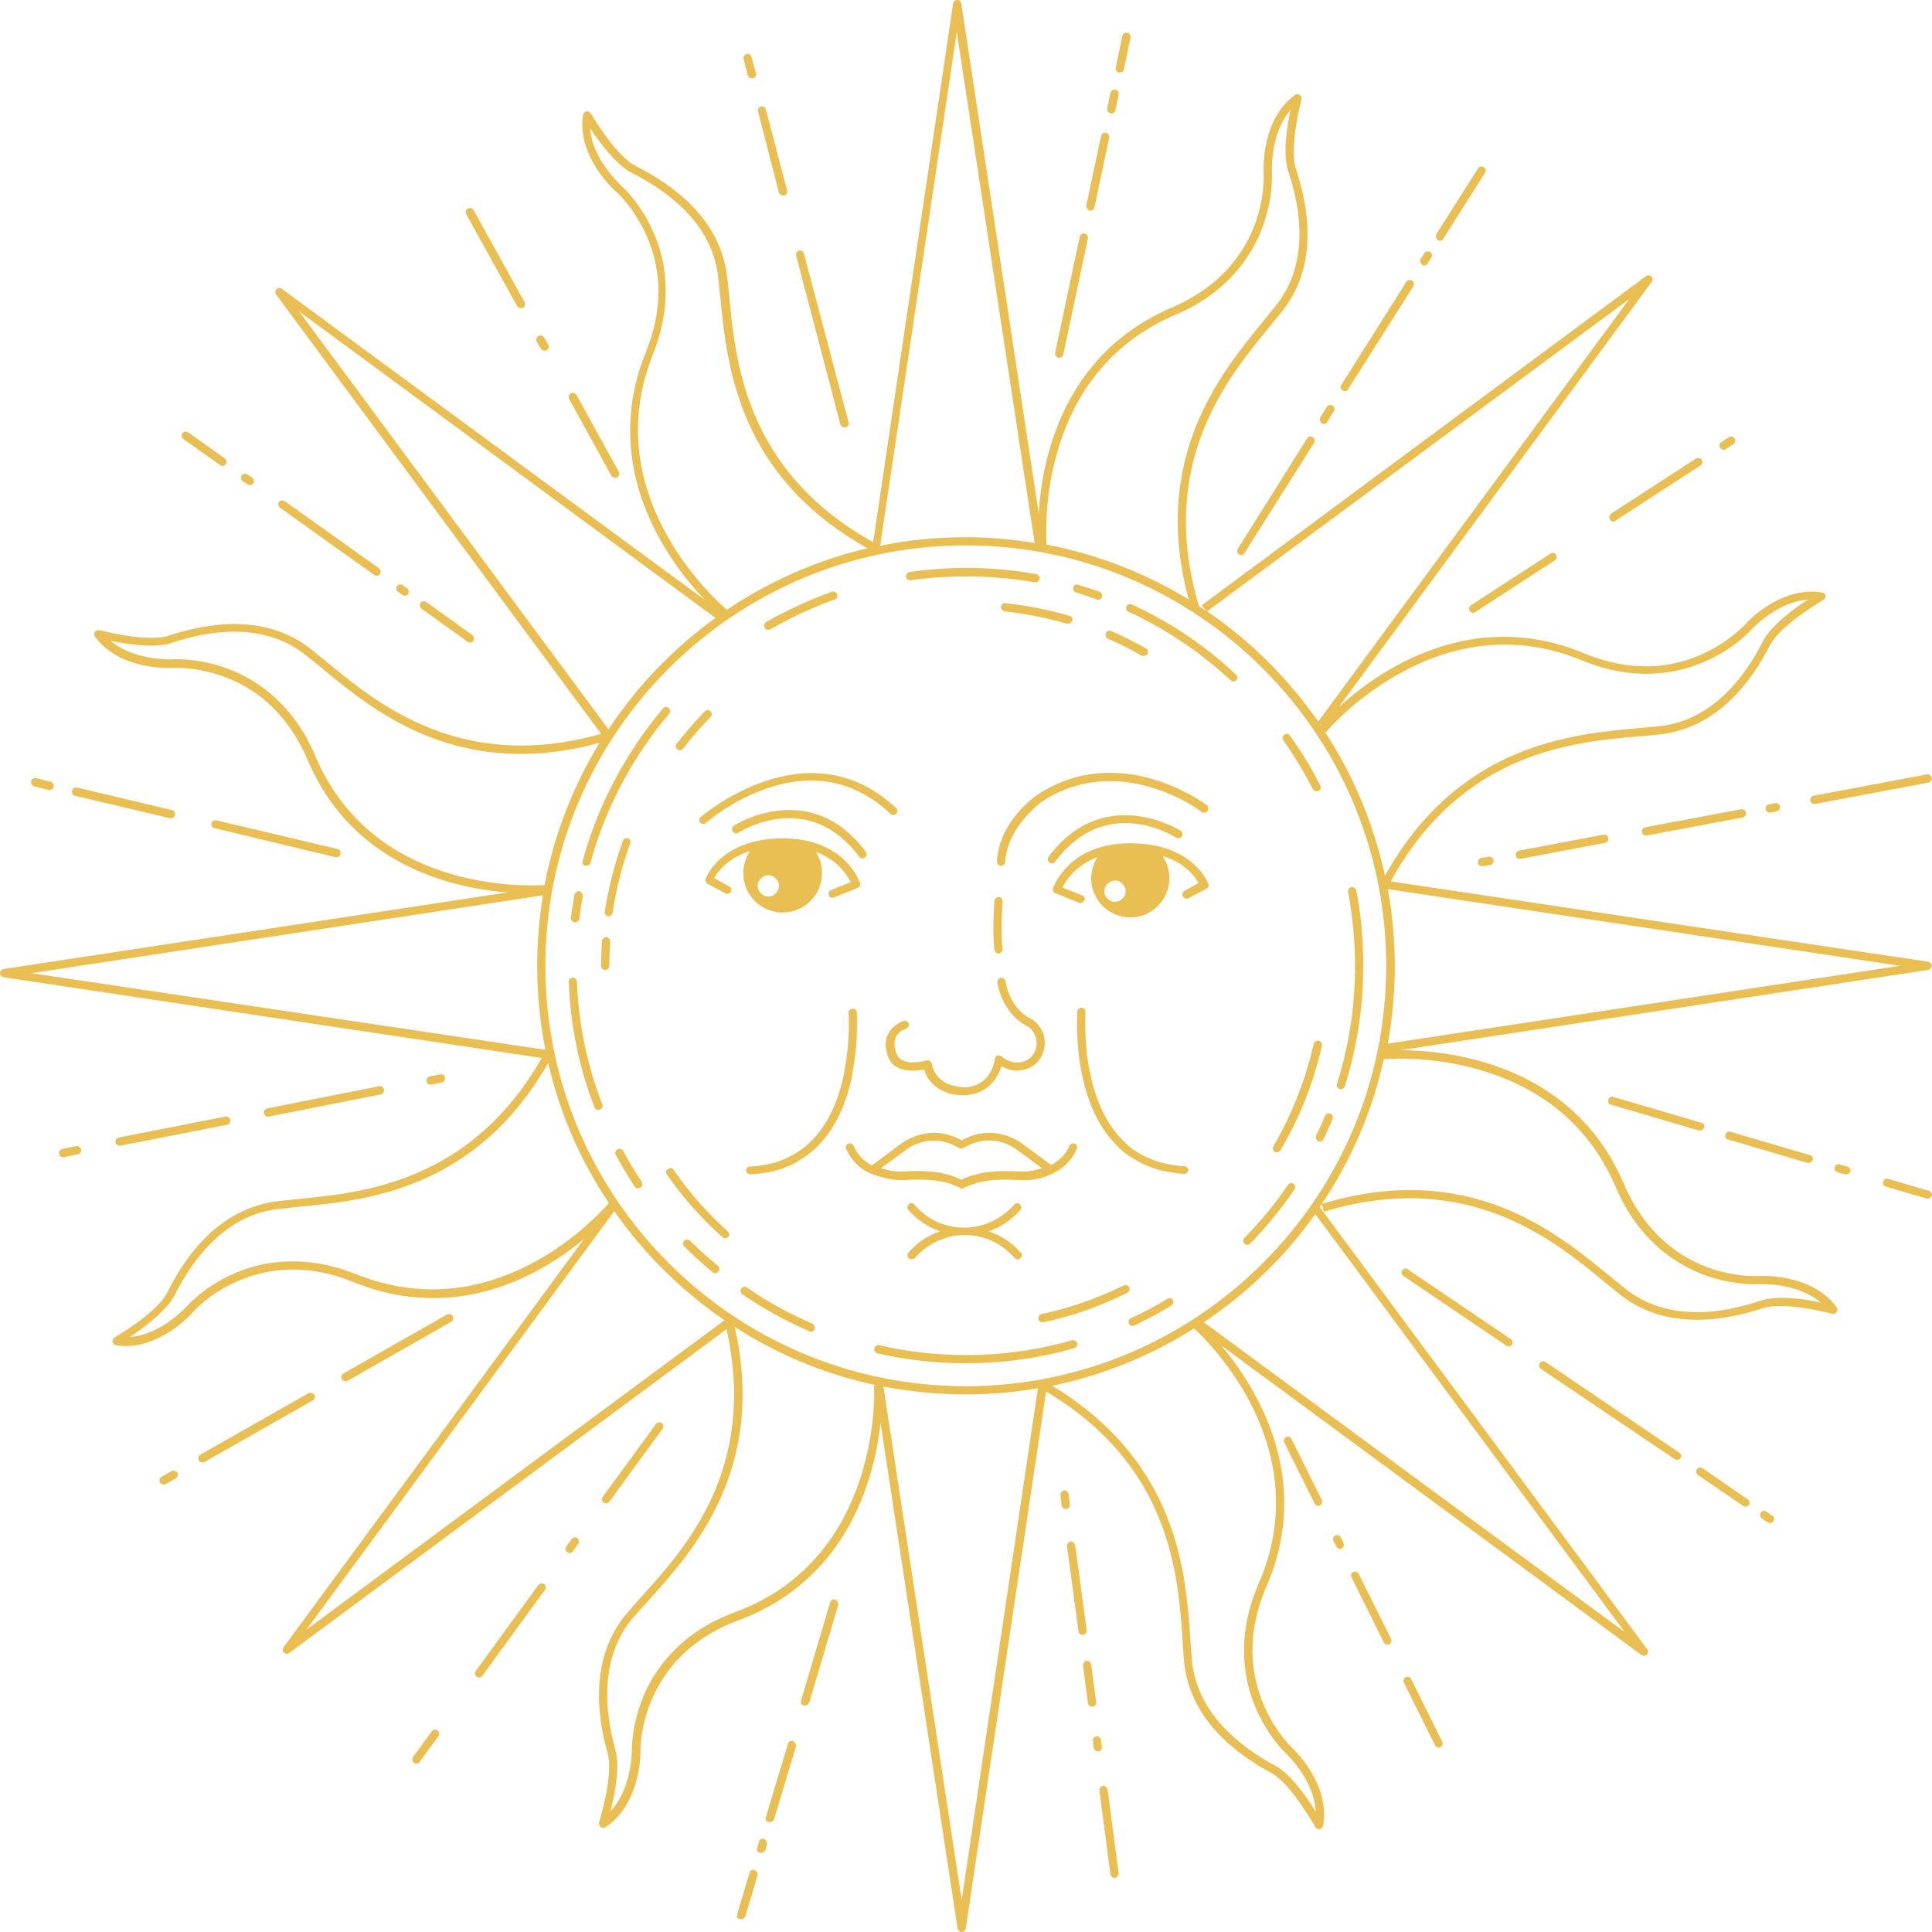 <?xml version="1.0" encoding="UTF-8" standalone="no"?><svg xmlns="http://www.w3.org/2000/svg" xmlns:xlink="http://www.w3.org/1999/xlink" fill="#000000" height="471.5" preserveAspectRatio="xMidYMid meet" version="1" viewBox="0.0 0.0 471.5 471.5" width="471.5" zoomAndPan="magnify"><g id="change1_1"><path d="M326.3,264.5c2.9-9.3,4.4-18.9,4.4-28.8c0-6.1-0.6-12.1-1.7-18c-0.1-0.5,0.3-1.1,0.8-1.2 c0.5-0.1,1.1,0.3,1.2,0.8c1.2,6,1.7,12.2,1.7,18.4c0,10-1.5,19.9-4.5,29.4c-0.1,0.4-0.5,0.7-1,0.7c-0.1,0-0.2,0-0.3,0 C326.4,265.6,326.1,265,326.3,264.5z M320.4,192.6c0.2,0.3,0.5,0.5,0.9,0.5c0.2,0,0.3,0,0.5-0.1c0.5-0.3,0.7-0.9,0.4-1.3 c-2.1-4.2-4.6-8.3-7.4-12.2c-0.3-0.4-0.9-0.6-1.4-0.2c-0.4,0.3-0.6,0.9-0.2,1.4C315.9,184.5,318.3,188.5,320.4,192.6z M276.2,147.5 c-0.5-0.2-1.1,0-1.3,0.5c-0.2,0.5,0,1.1,0.5,1.3c9.1,4.2,17.5,9.8,24.9,16.7c0.2,0.2,0.4,0.3,0.7,0.3c0.3,0,0.5-0.1,0.7-0.3 c0.4-0.4,0.4-1-0.1-1.4C294.1,157.5,285.5,151.8,276.2,147.5z M262.6,144.6c1.7,0.5,3.4,1.1,5.1,1.7c0.1,0,0.2,0.1,0.3,0.1 c0.4,0,0.8-0.3,0.9-0.7c0.2-0.5-0.1-1.1-0.6-1.3c-1.7-0.6-3.5-1.2-5.2-1.7c-0.5-0.2-1.1,0.1-1.2,0.7 C261.8,143.9,262.1,144.4,262.6,144.6z M222.3,141.6c10-1.4,20.3-1.2,30.2,0.5c0.1,0,0.1,0,0.2,0c0.5,0,0.9-0.3,1-0.8 c0.1-0.5-0.3-1.1-0.8-1.2c-10.1-1.8-20.7-2-30.9-0.5c-0.5,0.1-0.9,0.6-0.9,1.1C221.2,141.3,221.7,141.7,222.3,141.6z M187.5,153.7 c0.2,0,0.3,0,0.5-0.1c5-2.9,10.2-5.3,15.7-7.3c0.5-0.2,0.8-0.8,0.6-1.3c-0.2-0.5-0.8-0.8-1.3-0.6c-5.5,2-10.9,4.5-16,7.4 c-0.5,0.3-0.6,0.9-0.4,1.4C186.8,153.5,187.2,153.7,187.5,153.7z M142.8,211.3c0.1,0,0.2,0,0.3,0c0.4,0,0.8-0.3,1-0.7 c3.6-13.3,10.3-25.9,19.2-36.4c0.4-0.4,0.3-1.1-0.1-1.4c-0.4-0.4-1.1-0.3-1.4,0.1c-9.1,10.8-15.9,23.6-19.6,37.2 C142,210.6,142.3,211.2,142.8,211.3z M140.3,225.1c0,0,0.1,0,0.1,0c0.5,0,0.9-0.4,1-0.9c0.2-1.8,0.5-3.7,0.8-5.5 c0.1-0.5-0.3-1.1-0.8-1.2c-0.5-0.1-1.1,0.3-1.2,0.8c-0.3,1.9-0.6,3.8-0.9,5.7C139.3,224.5,139.7,225,140.3,225.1z M140.8,239.6 c0-0.6-0.5-1-1-1c-0.6,0-1,0.5-1,1c0.4,10.6,2.5,20.9,6.3,30.7c0.2,0.4,0.5,0.6,0.9,0.6c0.1,0,0.2,0,0.4-0.1 c0.5-0.2,0.8-0.8,0.6-1.3C143.3,260.1,141.2,249.9,140.8,239.6z M152.1,280.9c-0.3-0.5-0.9-0.7-1.4-0.4c-0.5,0.3-0.7,0.9-0.4,1.4 c1.4,2.6,3,5.2,4.6,7.7c0.2,0.3,0.5,0.4,0.8,0.4c0.2,0,0.4-0.1,0.6-0.2c0.5-0.3,0.6-0.9,0.3-1.4C155,286,153.5,283.5,152.1,280.9z M168.4,302.8c-0.4-0.4-1-0.4-1.4,0s-0.4,1,0,1.4c2.2,2.2,4.5,4.3,6.9,6.3c0.2,0.2,0.4,0.2,0.6,0.2c0.3,0,0.6-0.1,0.8-0.4 c0.4-0.4,0.3-1.1-0.1-1.4C172.8,307,170.6,304.9,168.4,302.8z M198.2,323c-5.6-2.4-10.9-5.3-15.9-8.8c-0.5-0.3-1.1-0.2-1.4,0.3 c-0.3,0.5-0.2,1.1,0.3,1.4c5.1,3.5,10.6,6.5,16.3,9c0.1,0.1,0.3,0.1,0.4,0.1c0.4,0,0.8-0.2,0.9-0.6 C198.9,323.8,198.7,323.2,198.2,323z M261.6,327.1c-8.4,2.4-17.1,3.6-25.9,3.6c-7.1,0-14.2-0.8-21.1-2.4c-0.5-0.1-1.1,0.2-1.2,0.8 c-0.1,0.5,0.2,1.1,0.8,1.2c7,1.6,14.3,2.4,21.5,2.4c9,0,17.9-1.2,26.5-3.7c0.5-0.2,0.8-0.7,0.7-1.2 C262.7,327.3,262.1,327,261.6,327.1z M285,316.9c-2.9,1.8-5.9,3.4-9,4.8c-0.5,0.2-0.7,0.8-0.5,1.3c0.2,0.4,0.5,0.6,0.9,0.6 c0.1,0,0.3,0,0.4-0.1c3.1-1.5,6.2-3.1,9.1-4.9c0.5-0.3,0.6-0.9,0.3-1.4C286.1,316.8,285.5,316.7,285,316.9z M315.7,288.9 c-0.5-0.3-1.1-0.2-1.4,0.3c-3.1,4.6-6.7,8.9-10.6,12.9c-0.4,0.4-0.4,1,0,1.4c0.2,0.2,0.4,0.3,0.7,0.3c0.3,0,0.5-0.1,0.7-0.3 c4-4.1,7.6-8.5,10.8-13.2C316.2,289.8,316.1,289.2,315.7,288.9z M321.7,278.5c0.1,0.1,0.3,0.1,0.4,0.1c0.4,0,0.7-0.2,0.9-0.6 c0.8-1.6,1.5-3.2,2.2-4.9c0.2-0.5,0-1.1-0.5-1.3c-0.5-0.2-1.1,0-1.3,0.5c-0.7,1.6-1.4,3.2-2.2,4.8 C321,277.6,321.2,278.2,321.7,278.5z M270.4,155.9c2.8,1.2,5.6,2.6,8.2,4.1c0.2,0.1,0.3,0.1,0.5,0.1c0.3,0,0.7-0.2,0.9-0.5 c0.3-0.5,0.1-1.1-0.4-1.4c-2.7-1.5-5.6-3-8.4-4.2c-0.5-0.2-1.1,0-1.3,0.5C269.7,155.1,269.9,155.7,270.4,155.9z M244.3,148.1 c-0.1,0.5,0.3,1,0.9,1.1c5.2,0.6,10.3,1.6,15.2,3c0.1,0,0.2,0,0.3,0c0.4,0,0.8-0.3,1-0.7c0.2-0.5-0.1-1.1-0.7-1.2 c-5.1-1.5-10.3-2.5-15.6-3.1C244.8,147.1,244.3,147.5,244.3,148.1z M165.9,183.1c0.3,0,0.6-0.1,0.8-0.4c2.1-2.7,4.3-5.3,6.7-7.7 c0.4-0.4,0.4-1,0-1.4c-0.4-0.4-1-0.4-1.4,0c-2.4,2.5-4.7,5.2-6.9,7.9c-0.3,0.4-0.3,1.1,0.2,1.4C165.5,183,165.7,183.1,165.9,183.1z M153.3,204.6c-0.5-0.2-1.1,0.1-1.3,0.6c-2,5.6-3.5,11.4-4.4,17.3c-0.1,0.5,0.3,1.1,0.8,1.1c0,0,0.1,0,0.1,0c0.5,0,0.9-0.4,1-0.9 c0.9-5.8,2.3-11.4,4.3-16.9C154.1,205.4,153.8,204.8,153.3,204.6z M148,228.7c-0.5,0-1,0.4-1.1,0.9c-0.1,2-0.2,4-0.2,6.1 c0,0.6,0.4,1,1,1s1-0.4,1-1c0-2,0.1-4,0.2-5.9C148.9,229.2,148.5,228.7,148,228.7z M164.4,285.5c-0.3-0.5-0.9-0.6-1.4-0.2 c-0.5,0.3-0.6,0.9-0.2,1.4c3.9,5.6,8.4,10.7,13.5,15.2c0.2,0.2,0.4,0.3,0.7,0.3c0.3,0,0.5-0.1,0.7-0.3c0.4-0.4,0.3-1-0.1-1.4 C172.6,296,168.2,291,164.4,285.5z M275.6,314.2c-0.2-0.5-0.8-0.7-1.3-0.5c-6.4,3.1-13.1,5.5-20.1,7c-0.5,0.1-0.9,0.6-0.8,1.2 c0.1,0.5,0.5,0.8,1,0.8c0.1,0,0.1,0,0.2,0c7.1-1.5,14-3.9,20.5-7.2C275.6,315.3,275.8,314.7,275.6,314.2z M311.1,281.1 c0.2,0.1,0.3,0.1,0.5,0.1c0.3,0,0.7-0.2,0.9-0.5c4.7-7.9,8.1-16.5,10.1-25.5c0.1-0.5-0.2-1.1-0.8-1.2s-1.1,0.2-1.2,0.8 c-2,8.8-5.3,17.1-9.8,24.9C310.5,280.2,310.6,280.8,311.1,281.1z M448.2,319c0.3,0.3,0.3,0.8,0,1.2c-0.2,0.4-0.7,0.5-1.1,0.4 c-0.1,0-11.6-3.1-17-1.3c-4.6,1.5-10.2,2.8-15.9,2.8c-6.3,0-12.8-1.5-18.5-5.9c-1.3-1-2.7-2.2-4.2-3.4 c-12.5-10.3-33.5-27.6-68.4-17.1l-0.5-1.8c-0.2,0.2-0.3,0.5-0.5,0.7L402,402.5c0.3,0.4,0.3,1-0.1,1.3c-0.2,0.2-0.5,0.3-0.7,0.3 c-0.2,0-0.4-0.1-0.6-0.2l-102.5-75.5c8.6,10.3,22.4,32.4,11,58.7c-4.3,10-4.6,19.6-0.8,28.7c2.8,6.8,7,10.7,7,10.7 c0.4,0.4,9.4,8.8,7.6,19.1c-0.1,0.4-0.4,0.7-0.8,0.8c-0.1,0-0.1,0-0.2,0c-0.4,0-0.7-0.2-0.9-0.5c-0.1-0.1-5.8-10.5-10.7-13.2 c-9-4.8-20-13.4-21.3-27.1c-0.2-1.6-0.3-3.5-0.4-5.4c-1.1-16-2.9-42.5-33.3-60.6l-19.6,131c-0.1,0.5-0.5,0.9-1,0.9c0,0,0,0,0,0 c-0.5,0-0.9-0.4-1-0.8l-18.8-123.4c-1.5,13.5-8,38.2-34.6,48.1c-10.2,3.8-17.3,10.3-21.2,19.3c-2.9,6.7-2.8,12.4-2.8,12.5 c0,0.5,0.2,12.9-8.5,18.7c-0.2,0.1-0.4,0.2-0.6,0.2c-0.2,0-0.4-0.1-0.6-0.2c-0.3-0.3-0.5-0.7-0.4-1.1c0-0.1,3.6-11.5,2.1-16.9 c-2.8-9.8-4.2-23.7,4.7-34.2c1.1-1.3,2.3-2.6,3.6-4.1c10.7-11.8,28.3-31.3,20.7-65.2l-106.7,79c-0.2,0.1-0.4,0.2-0.6,0.2 c-0.3,0-0.5-0.1-0.7-0.3c-0.4-0.3-0.4-0.9-0.1-1.3l73.3-99.6c-7.8,6.5-20.7,14.4-36.8,14.4c-6,0-12.5-1.1-19.4-3.9 c-10.1-4.1-19.8-4.1-28.8,0c-6.7,3-10.4,7.3-10.4,7.3c-0.3,0.4-7.3,8.3-16.5,8.3c-0.8,0-1.5-0.1-2.3-0.2c-0.4-0.1-0.8-0.4-0.8-0.8 c-0.1-0.4,0.1-0.8,0.5-1.1c0.1-0.1,10.4-6,12.9-11.1c8.2-16.5,18.9-21.1,26.5-22.1c1.6-0.2,3.5-0.4,5.4-0.6 c15.8-1.5,42.1-4.1,59.4-34.4L0.9,238.5c-0.5-0.1-0.9-0.5-0.9-1c0-0.5,0.4-0.9,0.8-1l123-18.7c-13.7-1.1-37.9-6.8-48.7-32.3 c-4.3-10-11.1-16.9-20.3-20.3c-6.9-2.6-12.5-2.2-12.5-2.2c-0.5,0-12.9,0.8-19.1-7.6c-0.3-0.3-0.3-0.8,0-1.2c0.2-0.4,0.7-0.5,1.1-0.4 c0.1,0,11.6,3.1,17,1.3c9.7-3.2,23.4-5.3,34.3,3.1c1.3,1,2.7,2.2,4.2,3.4c12.4,10.2,32.9,27.1,66.9,17.5L67.4,71.9 c-0.3-0.4-0.3-1,0.1-1.3c0.3-0.4,0.9-0.4,1.3-0.1L172,146.4c-8.5-8.9-25.9-31.8-14.4-60.4c4.1-10.1,4.1-19.7,0.1-28.7 c-3-6.7-7.3-10.5-7.3-10.5c-0.4-0.3-9.7-8.6-8.1-18.8c0.1-0.4,0.4-0.8,0.8-0.8c0.4-0.1,0.8,0.1,1.1,0.5c0.1,0.1,6,10.4,11.1,12.9 c9.1,4.6,20.3,12.8,22.1,26.5c0.2,1.6,0.4,3.5,0.6,5.4c1.5,16,4.1,42.6,35.1,59.8L232.6,0.9c0.1-0.5,0.5-0.9,1-0.9c0,0,0,0,0,0 c0.5,0,0.9,0.4,1,0.8l18.9,124.5c0.8-13.4,6-38.9,32.4-50.2c10-4.3,16.8-11.1,20.3-20.2c2.6-6.9,2.2-12.6,2.2-12.6 c0-0.5-0.8-12.9,7.6-19.1c0.3-0.3,0.8-0.3,1.2,0c0.4,0.2,0.5,0.7,0.4,1.1c0,0.1-3.1,11.6-1.3,17c3.2,9.7,5.3,23.4-3.1,34.3 c-1,1.3-2.2,2.7-3.4,4.2c-10.3,12.5-27.5,33.4-17.2,68.1c0.6,0.4,1.2,0.8,1.8,1.2l-1.1-1.4l108.4-80.3c0.4-0.3,1-0.3,1.3,0.1 c0.4,0.3,0.4,0.9,0.1,1.3l-76.4,103.8c9.4-8.6,32-24.7,59.8-13.2c10.1,4.2,19.8,4.3,28.8,0.3c6.7-3,10.5-7.2,10.5-7.2 c0.3-0.4,8.6-9.6,18.9-7.9c0.4,0.1,0.8,0.4,0.8,0.8s-0.1,0.8-0.5,1c-0.1,0.1-10.4,6-13,11c-4.6,9.1-13,20.2-26.7,21.8 c-1.6,0.2-3.5,0.4-5.4,0.5c-16.1,1.4-43.1,3.8-60.5,35.4l131.1,19.6c0.5,0.1,0.9,0.5,0.9,1s-0.4,0.9-0.8,1l-128.9,19.6 c11.1,0,41.9,2.8,54.6,32.6c4.3,10,11.1,16.8,20.2,20.3c6.9,2.6,12.6,2.2,12.6,2.2C429.6,311.4,442,310.6,448.2,319z M338.3,235.7 c0-56.6-46-102.6-102.6-102.6s-102.6,46-102.6,102.6c0,56.6,46,102.6,102.6,102.6S338.3,292.3,338.3,235.7z M322.3,177.1 c0,0,0.1-0.1,0.1-0.1l-0.3-0.3C322.2,176.8,322.2,177,322.3,177.1z M463.7,235.7l-125-18.7c1.1,6.1,1.7,12.3,1.7,18.7 c0,6.5-0.6,12.8-1.7,19L463.7,235.7z M338.3,214.9L338.3,214.9C338.3,214.9,338.3,214.9,338.3,214.9L338.3,214.9z M323.6,178.7 l-0.4-0.3c7,10.6,12,22.5,14.8,35.3c18-32.1,45.4-34.5,61.8-36c1.9-0.2,3.8-0.3,5.4-0.5c12.8-1.5,20.7-12.1,25.1-20.8 c2-3.8,7.5-7.9,11-10.1c-7.8,0.6-13.9,7.4-13.9,7.4c-0.2,0.2-4.1,4.6-11.2,7.7c-6.5,2.9-17.1,5.2-30.3-0.3 C350.6,146.6,323.8,178.4,323.6,178.7z M294.6,149.2c10.6,7.2,19.8,16.4,27.1,26.9L397.6,73L294.6,149.2z M255.4,132.9 c12.5,2.4,24.2,7,34.7,13.4c-9.3-34.4,7.8-55.2,18.1-67.8c1.2-1.5,2.4-2.9,3.4-4.2c7.9-10.2,5.9-23.3,2.8-32.5 c-1.4-4.1-0.3-10.9,0.5-14.9c-5,5.9-4.5,15-4.5,15.2c0,0.2,0.4,6.1-2.3,13.4c-2.5,6.7-8.3,15.9-21.4,21.4 C254.1,90.9,255.1,127.4,255.4,132.9z M214.8,133.2c6.7-1.4,13.7-2.1,20.9-2.1c5.7,0,11.3,0.5,16.8,1.4l-19-124.7L214.8,133.2z M177.4,148.8c10.3-6.9,21.9-12.1,34.3-15C180,116.1,177.4,89,175.8,72.6c-0.2-1.9-0.4-3.8-0.6-5.4c-1.6-12.8-12.3-20.6-21-25 c-3.8-1.9-7.9-7.5-10.2-10.9c0.6,7.8,7.5,13.8,7.5,13.9c0.2,0.2,4.6,4,7.8,11.1c3,6.5,5.3,17.1,0,30.3 C145.4,121.6,176.1,147.7,177.4,148.8z M73,76l75.5,102c7-10.6,15.9-19.8,26.1-27.2L73,76z M132.9,216c2.4-12.5,7-24.2,13.4-34.7 c-7,1.9-13.4,2.7-19.2,2.7c-23.3,0-38.5-12.6-48.5-20.9c-1.5-1.2-2.9-2.4-4.2-3.4c-10.2-7.9-23.3-5.9-32.5-2.8 c-4.1,1.4-10.9,0.3-14.9-0.5c5.9,5,15.1,4.5,15.2,4.5c0.2,0,6.1-0.4,13.4,2.3c6.7,2.5,15.9,8.3,21.4,21.4 C90.9,217.3,127.4,216.3,132.9,216z M7.7,237.5l125.4,18.7c-1.3-6.6-2-13.5-2-20.5c0-5.8,0.5-11.6,1.4-17.2L7.7,237.5z M148.6,293.6 c-6.9-10.3-12-21.8-14.8-34.2c-17.7,31-44.6,33.6-60.8,35.1c-1.9,0.2-3.8,0.4-5.4,0.6c-12.8,1.6-20.6,12.3-25,21 c-1.9,3.8-7.5,7.9-10.9,10.2c7.8-0.6,13.8-7.5,13.9-7.5c0.2-0.2,4-4.6,11.1-7.8c6.5-3,17.1-5.3,30.3,0 C119.7,324,144.2,298.6,148.6,293.6z M74.8,397.7l102-75.5c-10.5-7.2-19.6-16.2-26.9-26.6L74.8,397.7z M213.3,338.2l0.2,0l0-0.2 c-12.4-2.7-23.9-7.5-34.2-14.2c7.9,34.9-10.3,54.9-21.2,67c-1.3,1.4-2.5,2.8-3.6,4c-8.3,9.8-6.9,23-4.3,32.3 c1.2,4.1-0.2,10.9-1.2,14.9c5.3-5.7,5.2-14.8,5.2-14.9c0-0.2-0.1-6.1,2.9-13.3c2.8-6.6,9-15.5,22.4-20.4 C215.4,380.1,213.4,338.6,213.3,338.2z M253.3,338.8c-5.7,1-11.6,1.5-17.6,1.5c-6.9,0-13.6-0.7-20.1-1.9l19.1,125.3L253.3,338.8z M291.4,324.2c-10.4,6.6-22.1,11.4-34.6,14c30.7,18.6,32.6,45.6,33.7,61.8c0.1,1.9,0.3,3.8,0.4,5.4c1.3,12.8,11.8,20.9,20.3,25.5 c3.8,2,7.7,7.7,9.9,11.2c-0.4-7.8-7.1-14-7.2-14.1c-0.2-0.2-4.5-4.2-7.5-11.3c-2.8-6.6-4.9-17.2,0.8-30.3 C321.4,353.8,295.5,327.9,291.4,324.2z M321,296.3c-7.4,10.4-16.6,19.3-27.2,26.4l102.7,75.6L321,296.3z M444.4,317.9 c-5.9-5-15.1-4.5-15.2-4.5c-0.2,0-6.1,0.4-13.4-2.3c-6.7-2.5-15.9-8.3-21.5-21.4c-14.6-34.3-54.3-31.4-56.6-31.2 c-2.8,12.8-8,24.7-15.1,35.3c35.8-10.8,57.2,6.9,70.1,17.5c1.5,1.2,2.9,2.4,4.2,3.4c10.2,7.9,23.3,5.9,32.5,2.8 C433.6,316,440.4,317,444.4,317.9z M205.1,103.6c0.1,0.4,0.5,0.7,1,0.7c0.1,0,0.2,0,0.3,0c0.5-0.1,0.9-0.7,0.7-1.2l-10.9-41.2 c-0.1-0.5-0.7-0.9-1.2-0.7c-0.5,0.1-0.9,0.7-0.7,1.2L205.1,103.6z M190.1,47c0.1,0.4,0.5,0.7,1,0.7c0.1,0,0.2,0,0.3,0 c0.5-0.1,0.9-0.7,0.7-1.2l-5.2-19.8c-0.1-0.5-0.7-0.9-1.2-0.7c-0.5,0.1-0.9,0.7-0.7,1.2L190.1,47z M182.5,18.4 c0.1,0.4,0.5,0.7,1,0.7c0.1,0,0.2,0,0.3,0c0.5-0.1,0.9-0.7,0.7-1.2l-1.1-4c-0.1-0.5-0.7-0.9-1.2-0.7c-0.5,0.1-0.9,0.7-0.7,1.2 L182.5,18.4z M258.3,87.3c0.1,0,0.1,0,0.2,0c0.5,0,0.9-0.3,1-0.8l6-28.3c0.1-0.5-0.2-1.1-0.8-1.2c-0.5-0.1-1.1,0.2-1.2,0.8l-6,28.3 C257.4,86.6,257.7,87.1,258.3,87.3z M265.9,51.4c0.1,0,0.1,0,0.2,0c0.5,0,0.9-0.3,1-0.8l3.6-17c0.1-0.5-0.2-1.1-0.8-1.2 c-0.5-0.1-1.1,0.2-1.2,0.8l-3.6,17C265.1,50.7,265.4,51.2,265.9,51.4z M271,27.7c0.1,0,0.1,0,0.2,0c0.5,0,0.9-0.3,1-0.8l0.8-3.8 c0.1-0.5-0.2-1.1-0.8-1.2c-0.5-0.1-1.1,0.2-1.2,0.8l-0.8,3.8C270.1,27,270.5,27.5,271,27.7z M273.1,17.7c0.1,0,0.1,0,0.2,0 c0.5,0,0.9-0.3,1-0.8l1.6-7.7c0.1-0.5-0.2-1.1-0.8-1.2c-0.5-0.1-1.1,0.2-1.2,0.8l-1.6,7.7C272.2,17.1,272.6,17.6,273.1,17.7z M302.1,133.9c-0.3,0.5-0.2,1.1,0.3,1.4c0.2,0.1,0.4,0.2,0.5,0.2c0.3,0,0.7-0.2,0.8-0.5l17-26.9c0.3-0.5,0.2-1.1-0.3-1.4 c-0.5-0.3-1.1-0.2-1.4,0.3L302.1,133.9z M322.6,103.3c0.2,0.1,0.4,0.2,0.5,0.2c0.3,0,0.7-0.2,0.8-0.5l1.6-2.6 c0.3-0.5,0.2-1.1-0.3-1.4c-0.5-0.3-1.1-0.2-1.4,0.3l-1.6,2.6C322,102.4,322.2,103,322.6,103.3z M327.7,95.3c0.2,0.1,0.4,0.2,0.5,0.2 c0.3,0,0.7-0.2,0.8-0.5l15.9-25.1c0.3-0.5,0.2-1.1-0.3-1.4c-0.5-0.3-1.1-0.2-1.4,0.3L327.3,94C327,94.4,327.2,95,327.7,95.3z M347.1,64.6c0.2,0.1,0.4,0.2,0.5,0.2c0.3,0,0.7-0.2,0.8-0.5l0.9-1.4c0.3-0.5,0.2-1.1-0.3-1.4c-0.5-0.3-1.1-0.2-1.4,0.3l-0.9,1.4 C346.5,63.7,346.6,64.3,347.1,64.6z M350.9,58.6c0.2,0.1,0.4,0.2,0.5,0.2c0.3,0,0.7-0.2,0.8-0.5l10.2-16.1c0.3-0.5,0.2-1.1-0.3-1.4 c-0.5-0.3-1.1-0.2-1.4,0.3l-10.2,16.1C350.3,57.7,350.5,58.3,350.9,58.6z M378.4,135.1L359,147.7c-0.5,0.3-0.6,0.9-0.3,1.4 c0.2,0.3,0.5,0.5,0.8,0.5c0.2,0,0.4-0.1,0.5-0.2l19.4-12.6c0.5-0.3,0.6-0.9,0.3-1.4C379.5,134.9,378.9,134.8,378.4,135.1z M392.9,126.8c0.2,0.3,0.5,0.5,0.8,0.5c0.2,0,0.4-0.1,0.5-0.2l20.8-13.5c0.5-0.3,0.6-0.9,0.3-1.4c-0.3-0.5-0.9-0.6-1.4-0.3 l-20.8,13.5C392.8,125.8,392.6,126.4,392.9,126.8z M420.7,109.8c0.2,0,0.4-0.1,0.5-0.2l1.8-1.2c0.5-0.3,0.6-0.9,0.3-1.4 c-0.3-0.5-0.9-0.6-1.4-0.3l-1.8,1.2c-0.5,0.3-0.6,0.9-0.3,1.4C420.1,109.6,420.4,109.8,420.7,109.8z M361.5,209.4 c-0.5,0.1-0.9,0.6-0.8,1.2c0.1,0.5,0.5,0.8,1,0.8c0.1,0,0.1,0,0.2,0l1.8-0.3c0.5-0.1,0.9-0.6,0.8-1.2c-0.1-0.5-0.6-0.9-1.2-0.8 L361.5,209.4z M370.7,207.6c-0.5,0.1-0.9,0.6-0.8,1.2c0.1,0.5,0.5,0.8,1,0.8c0.1,0,0.1,0,0.2,0l20.6-3.9c0.5-0.1,0.9-0.6,0.8-1.2 c-0.1-0.5-0.6-0.9-1.2-0.8L370.7,207.6z M401.5,201.9c-0.5,0.1-0.9,0.6-0.8,1.2c0.1,0.5,0.5,0.8,1,0.8c0.1,0,0.1,0,0.2,0l23.4-4.4 c0.5-0.1,0.9-0.6,0.8-1.2c-0.1-0.5-0.6-0.9-1.2-0.8L401.5,201.9z M431.7,196.3c-0.5,0.1-0.9,0.6-0.8,1.2c0.1,0.5,0.5,0.8,1,0.8 c0.1,0,0.1,0,0.2,0l1.5-0.3c0.5-0.1,0.9-0.6,0.8-1.2c-0.1-0.5-0.6-0.9-1.2-0.8L431.7,196.3z M441.8,195.4c0.1,0.5,0.5,0.8,1,0.8 c0.1,0,0.1,0,0.2,0l27.6-5.2c0.5-0.1,0.9-0.6,0.8-1.2c-0.1-0.5-0.6-0.9-1.2-0.8l-27.6,5.2C442.1,194.3,441.7,194.8,441.8,195.4z M393.7,267.7c-0.5-0.2-1.1,0.1-1.2,0.7c-0.2,0.5,0.1,1.1,0.7,1.2l21.4,6.3c0.1,0,0.2,0,0.3,0c0.4,0,0.8-0.3,1-0.7 c0.2-0.5-0.1-1.1-0.7-1.2L393.7,267.7z M422.3,276.2c-0.5-0.2-1.1,0.1-1.2,0.7c-0.2,0.5,0.1,1.1,0.7,1.2l19.3,5.7c0.1,0,0.2,0,0.3,0 c0.4,0,0.8-0.3,1-0.7c0.2-0.5-0.1-1.1-0.7-1.2L422.3,276.2z M450.8,284.7l-1.8-0.5c-0.5-0.2-1.1,0.1-1.2,0.7 c-0.2,0.5,0.1,1.1,0.7,1.2l1.8,0.5c0.1,0,0.2,0,0.3,0c0.4,0,0.8-0.3,1-0.7C451.7,285.4,451.4,284.8,450.8,284.7z M470.7,290.6 l-9.9-2.9c-0.5-0.2-1.1,0.1-1.2,0.7c-0.2,0.5,0.1,1.1,0.7,1.2l9.9,2.9c0.1,0,0.2,0,0.3,0c0.4,0,0.8-0.3,1-0.7 C471.5,291.3,471.2,290.7,470.7,290.6z M342.2,310c-0.3,0.5-0.2,1.1,0.3,1.4l25.1,17c0.2,0.1,0.4,0.2,0.6,0.2c0.3,0,0.6-0.2,0.8-0.4 c0.3-0.5,0.2-1.1-0.3-1.4l-25.1-17C343.2,309.4,342.6,309.6,342.2,310z M377.2,332.4c-0.5-0.3-1.1-0.2-1.4,0.3 c-0.3,0.5-0.2,1.1,0.3,1.4l32.6,22c0.2,0.1,0.4,0.2,0.6,0.2c0.3,0,0.6-0.2,0.8-0.4c0.3-0.5,0.2-1.1-0.3-1.4L377.2,332.4z M415.5,358.3c-0.5-0.3-1.1-0.2-1.4,0.3c-0.3,0.5-0.2,1.1,0.3,1.4l11,7.5c0.2,0.1,0.4,0.2,0.6,0.2c0.3,0,0.6-0.2,0.8-0.4 c0.3-0.5,0.2-1.1-0.3-1.4L415.5,358.3z M431.1,368.9c-0.5-0.3-1.1-0.2-1.4,0.3c-0.3,0.5-0.2,1.1,0.3,1.4l1.4,0.9 c0.2,0.1,0.4,0.2,0.6,0.2c0.3,0,0.6-0.2,0.8-0.4c0.3-0.5,0.2-1.1-0.3-1.4L431.1,368.9z M313.9,350.7c-0.5,0.2-0.7,0.8-0.5,1.3 l7.4,14.9c0.2,0.4,0.5,0.6,0.9,0.6c0.1,0,0.3,0,0.4-0.1c0.5-0.2,0.7-0.8,0.5-1.3l-7.4-14.9C315,350.7,314.4,350.4,313.9,350.7z M327.2,375.2c-0.2-0.5-0.8-0.7-1.3-0.5c-0.5,0.2-0.7,0.8-0.5,1.3l0.7,1.4c0.2,0.4,0.5,0.6,0.9,0.6c0.1,0,0.3,0,0.4-0.1 c0.5-0.2,0.7-0.8,0.5-1.3L327.2,375.2z M331.6,384.1c-0.2-0.5-0.8-0.7-1.3-0.5c-0.5,0.2-0.7,0.8-0.5,1.3l7.9,15.9 c0.2,0.4,0.5,0.6,0.9,0.6c0.1,0,0.3,0,0.4-0.1c0.5-0.2,0.7-0.8,0.5-1.3L331.6,384.1z M344.4,409.8c-0.2-0.5-0.8-0.7-1.3-0.5 c-0.5,0.2-0.7,0.8-0.5,1.3l7.6,15.3c0.2,0.4,0.5,0.6,0.9,0.6c0.1,0,0.3,0,0.4-0.1c0.5-0.2,0.7-0.8,0.5-1.3L344.4,409.8z M261.1,367.2l-0.3-2.6c-0.1-0.5-0.6-0.9-1.1-0.9c-0.5,0.1-0.9,0.6-0.9,1.1l0.3,2.6c0.1,0.5,0.5,0.9,1,0.9c0,0,0.1,0,0.1,0 C260.8,368.2,261.2,367.7,261.1,367.2z M265.2,397.9l-2.8-20.8c-0.1-0.5-0.6-0.9-1.1-0.9c-0.5,0.1-0.9,0.6-0.9,1.1l2.8,20.8 c0.1,0.5,0.5,0.9,1,0.9c0,0,0.1,0,0.1,0C264.8,398.9,265.2,398.4,265.2,397.9z M267.5,415.4l-1.2-9.2c-0.1-0.5-0.6-0.9-1.1-0.9 s-0.9,0.6-0.9,1.1l1.2,9.2c0.1,0.5,0.5,0.9,1,0.9c0,0,0.1,0,0.1,0C267.2,416.5,267.6,416,267.5,415.4z M268.9,426.3l-0.2-1.7 c-0.1-0.5-0.6-0.9-1.1-0.9c-0.5,0.1-0.9,0.6-0.9,1.1l0.2,1.7c0.1,0.5,0.5,0.9,1,0.9c0,0,0.1,0,0.1,0 C268.6,427.4,269,426.9,268.9,426.3z M269.2,435.8c-0.5,0.1-0.9,0.6-0.9,1.1l2.7,20.5c0.1,0.5,0.5,0.9,1,0.9c0,0,0.1,0,0.1,0 c0.5-0.1,0.9-0.6,0.9-1.1l-2.7-20.5C270.2,436.2,269.7,435.8,269.2,435.8z M203.8,390.4c-0.5-0.2-1.1,0.1-1.2,0.7l-7.1,23.9 c-0.2,0.5,0.1,1.1,0.7,1.2c0.1,0,0.2,0,0.3,0c0.4,0,0.8-0.3,1-0.7l7.1-23.9C204.6,391.1,204.3,390.5,203.8,390.4z M193.5,424.9 c-0.5-0.2-1.1,0.1-1.2,0.7l-5.4,17.9c-0.2,0.5,0.1,1.1,0.7,1.2c0.1,0,0.2,0,0.3,0c0.4,0,0.8-0.3,1-0.7l5.4-17.9 C194.3,425.6,194,425.1,193.5,424.9z M186.4,448.8c-0.5-0.2-1.1,0.1-1.2,0.7l-0.4,1.5c-0.2,0.5,0.1,1.1,0.7,1.2c0.1,0,0.2,0,0.3,0 c0.4,0,0.8-0.3,1-0.7l0.4-1.5C187.2,449.5,186.9,448.9,186.4,448.8z M184.1,456.4c-0.5-0.2-1.1,0.1-1.2,0.7l-3,10.1 c-0.2,0.5,0.1,1.1,0.7,1.2c0.1,0,0.2,0,0.3,0c0.4,0,0.8-0.3,1-0.7l3-10.1C184.9,457.1,184.6,456.5,184.1,456.4z M148.7,366.5 l13-17.8c0.3-0.4,0.2-1.1-0.2-1.4c-0.4-0.3-1.1-0.2-1.4,0.2l-13,17.8c-0.3,0.4-0.2,1.1,0.2,1.4c0.2,0.1,0.4,0.2,0.6,0.2 C148.2,366.9,148.5,366.7,148.7,366.5z M139.5,375.6l-1.3,1.8c-0.3,0.4-0.2,1.1,0.2,1.4c0.2,0.1,0.4,0.2,0.6,0.2 c0.3,0,0.6-0.1,0.8-0.4l1.3-1.8c0.3-0.4,0.2-1.1-0.2-1.4C140.4,375.1,139.8,375.2,139.5,375.6z M131.4,386.8l-15.3,21 c-0.3,0.4-0.2,1.1,0.2,1.4c0.2,0.1,0.4,0.2,0.6,0.2c0.3,0,0.6-0.1,0.8-0.4l15.3-21c0.3-0.4,0.2-1.1-0.2-1.4 C132.3,386.3,131.7,386.4,131.4,386.8z M105.4,422.5l-4.6,6.3c-0.3,0.4-0.2,1.1,0.2,1.4c0.2,0.1,0.4,0.2,0.6,0.2 c0.3,0,0.6-0.1,0.8-0.4l4.6-6.3c0.3-0.4,0.2-1.1-0.2-1.4C106.3,422,105.7,422.1,105.4,422.5z M84.3,337.1c0.2,0,0.3,0,0.5-0.1 l25.3-14.4c0.5-0.3,0.6-0.9,0.4-1.4c-0.3-0.5-0.9-0.6-1.4-0.4l-25.3,14.4c-0.5,0.3-0.6,0.9-0.4,1.4C83.6,336.9,84,337.1,84.3,337.1z M76.7,340.4c-0.3-0.5-0.9-0.6-1.4-0.4l-26.4,15c-0.5,0.3-0.6,0.9-0.4,1.4c0.2,0.3,0.5,0.5,0.9,0.5c0.2,0,0.3,0,0.5-0.1l26.4-15 C76.8,341.5,77,340.9,76.7,340.4z M41.9,359l-2.5,1.4c-0.5,0.3-0.6,0.9-0.4,1.4c0.2,0.3,0.5,0.5,0.9,0.5c0.2,0,0.3,0,0.5-0.1 l2.5-1.4c0.5-0.3,0.6-0.9,0.4-1.4C42.9,358.9,42.3,358.8,41.9,359z M105.3,264.7l2.5-0.5c0.5-0.1,0.9-0.6,0.8-1.2s-0.6-0.9-1.2-0.8 l-2.5,0.5c-0.5,0.1-0.9,0.6-0.8,1.2c0.1,0.5,0.5,0.8,1,0.8C105.1,264.7,105.2,264.7,105.3,264.7z M65.6,272.5l27.3-5.4 c0.5-0.1,0.9-0.6,0.8-1.2s-0.6-0.9-1.2-0.8l-27.3,5.4c-0.5,0.1-0.9,0.6-0.8,1.2c0.1,0.5,0.5,0.8,1,0.8 C65.5,272.5,65.5,272.5,65.6,272.5z M29.4,279.6l26-5.1c0.5-0.1,0.9-0.6,0.8-1.2c-0.1-0.5-0.6-0.9-1.2-0.8l-26,5.1 c-0.5,0.1-0.9,0.6-0.8,1.2c0.1,0.5,0.5,0.8,1,0.8C29.3,279.6,29.4,279.6,29.4,279.6z M18.6,279.7l-3.4,0.7c-0.5,0.1-0.9,0.6-0.8,1.2 c0.1,0.5,0.5,0.8,1,0.8c0.1,0,0.1,0,0.2,0l3.4-0.7c0.5-0.1,0.9-0.6,0.8-1.2C19.6,280,19.1,279.6,18.6,279.7z M81.9,209.2 c0.1,0,0.2,0,0.2,0c0.5,0,0.9-0.3,1-0.8c0.1-0.5-0.2-1.1-0.7-1.2l-29.6-7c-0.5-0.1-1.1,0.2-1.2,0.7c-0.1,0.5,0.2,1.1,0.7,1.2 L81.9,209.2z M18.3,194.2l23.2,5.5c0.1,0,0.2,0,0.2,0c0.5,0,0.9-0.3,1-0.8c0.1-0.5-0.2-1.1-0.7-1.2l-23.2-5.5 c-0.5-0.1-1.1,0.2-1.2,0.7C17.4,193.5,17.7,194.1,18.3,194.2z M8.3,191.9l3.6,0.9c0.1,0,0.2,0,0.2,0c0.5,0,0.9-0.3,1-0.8 c0.1-0.5-0.2-1.1-0.7-1.2l-3.6-0.9c-0.5-0.1-1.1,0.2-1.2,0.7C7.5,191.2,7.8,191.7,8.3,191.9z M114.7,156.8c0.3,0,0.6-0.1,0.8-0.4 c0.3-0.4,0.2-1.1-0.2-1.4l-11.3-8.1c-0.5-0.3-1.1-0.2-1.4,0.2c-0.3,0.4-0.2,1.1,0.2,1.4l11.3,8.1 C114.3,156.7,114.5,156.8,114.7,156.8z M98.8,145.4c0.3,0,0.6-0.1,0.8-0.4c0.3-0.4,0.2-1.1-0.2-1.4l-1.1-0.8 c-0.4-0.3-1.1-0.2-1.4,0.2c-0.3,0.4-0.2,1.1,0.2,1.4l1.1,0.8C98.4,145.4,98.6,145.4,98.8,145.4z M91.9,140.5c0.3,0,0.6-0.1,0.8-0.4 c0.3-0.4,0.2-1.1-0.2-1.4l-23-16.4c-0.5-0.3-1.1-0.2-1.4,0.2c-0.3,0.4-0.2,1.1,0.2,1.4l23,16.4C91.5,140.5,91.7,140.5,91.9,140.5z M60.4,118.2c0.2,0.1,0.4,0.2,0.6,0.2c0.3,0,0.6-0.1,0.8-0.4c0.3-0.4,0.2-1.1-0.2-1.4l-1.2-0.8c-0.5-0.3-1.1-0.2-1.4,0.2 c-0.3,0.4-0.2,1.1,0.2,1.4L60.4,118.2z M53.7,113.5c0.2,0.1,0.4,0.2,0.6,0.2c0.3,0,0.6-0.1,0.8-0.4c0.3-0.4,0.2-1.1-0.2-1.4l-9-6.4 c-0.5-0.3-1.1-0.2-1.4,0.2c-0.3,0.4-0.2,1.1,0.2,1.4L53.7,113.5z M149.2,116.1c0.2,0.3,0.5,0.5,0.9,0.5c0.2,0,0.3,0,0.5-0.1 c0.5-0.3,0.7-0.9,0.4-1.4l-10.3-18.7c-0.3-0.5-0.9-0.7-1.4-0.4c-0.5,0.3-0.7,0.9-0.4,1.4L149.2,116.1z M132,85.1 c0.2,0.3,0.5,0.5,0.9,0.5c0.2,0,0.3,0,0.5-0.1c0.5-0.3,0.7-0.9,0.4-1.4l-1-1.7c-0.3-0.5-0.9-0.7-1.4-0.4c-0.5,0.3-0.7,0.9-0.4,1.4 L132,85.1z M126.2,74.7c0.2,0.3,0.5,0.5,0.9,0.5c0.2,0,0.3,0,0.5-0.1c0.5-0.3,0.7-0.9,0.4-1.4l-12.4-22.4c-0.3-0.5-0.9-0.7-1.4-0.4 c-0.5,0.3-0.7,0.9-0.4,1.4L126.2,74.7z M289,284.6c-2-0.1-3.9-0.4-5.7-0.9c-1.7-0.5-3.2-1.1-4.7-1.9c-1.7-0.9-3.3-2.1-4.7-3.6 c-3.7-3.8-6.4-9.2-7.8-16.1c-0.3-1.2-0.5-2.5-0.7-3.8c-0.1-0.6-0.2-1.3-0.2-1.9c-0.6-5.3-0.3-9.3-0.3-9.4c0-0.6-0.4-1-0.9-1.1 c-0.5,0-1,0.4-1.1,0.9c0,0.2-0.3,4.2,0.3,9.8c0.1,0.6,0.1,1.3,0.2,1.9c0.2,1.3,0.4,2.6,0.7,3.9c1.5,7.3,4.3,13,8.4,17.1 c1.5,1.6,3.3,2.9,5.2,3.9c1.6,0.9,3.3,1.6,5.1,2.1c1.9,0.5,4,0.8,6.1,1c0,0,0,0,0.1,0c0.5,0,1-0.4,1-1 C290,285.1,289.5,284.6,289,284.6z M208.5,259c0.2-1.5,0.4-3,0.5-4.5c0.3-4.3,0.1-7.3,0.1-7.4c0-0.6-0.5-1-1.1-0.9 c-0.6,0-1,0.5-0.9,1.1c0,0,0.2,3-0.1,7.1c-0.1,1.5-0.3,2.9-0.5,4.4c-0.2,1.4-0.5,2.8-0.7,4.1c-2.1,9.2-6.2,15.6-12.4,19 c-0.9,0.5-1.8,0.9-2.8,1.3c-1.1,0.4-2.3,0.8-3.5,1c-1.3,0.3-2.7,0.4-4.1,0.5c-0.6,0-1,0.5-0.9,1c0,0.5,0.5,0.9,1,0.9c0,0,0,0,0.1,0 c1.5-0.1,3-0.3,4.4-0.5c1.3-0.3,2.6-0.6,3.8-1.1c1.1-0.4,2.1-0.9,3-1.4c6.7-3.7,11.2-10.5,13.4-20.3 C208,261.9,208.3,260.4,208.5,259z M171,199.4c-0.4,0.4-0.5,1-0.1,1.4c0.2,0.2,0.5,0.3,0.7,0.3c0.2,0,0.5-0.1,0.7-0.3 c0.1-0.1,6.3-5.5,14.9-8.4c11.4-3.9,21.6-1.8,30.1,6.2c0.4,0.4,1,0.4,1.4,0c0.4-0.4,0.4-1,0-1.4C197,176.9,171.3,199.2,171,199.4z M294.7,197.9c0.3-0.4,0.3-1.1-0.2-1.4c-0.2-0.2-21.1-15.9-41.4-2.5c-0.4,0.3-9.2,6.3-9.8,16.2c0,0.6,0.4,1,0.9,1.1c0,0,0,0,0.1,0 c0.5,0,1-0.4,1-0.9c0.6-8.9,8.9-14.6,8.9-14.7c19-12.6,38.8,2.2,39,2.4C293.7,198.5,294.4,198.4,294.7,197.9z M243.8,218.9 c-0.6,0-1,0.4-1.1,0.9c0,0.3-0.6,7.1,0,12c0.1,0.5,0.5,0.9,1,0.9c0,0,0.1,0,0.1,0c0.5-0.1,0.9-0.6,0.9-1.1c-0.6-4.6,0-11.4,0-11.5 C244.7,219.4,244.3,218.9,243.8,218.9z M216.8,252.2c-0.6,1.2-1.1,3.1,0,5.8c1.6,4,6.5,3.4,8.7,3c1.6,5.2,6.7,6.2,8.9,6.3 c0.3,0,0.5,0,0.8,0c0.4,0,0.9,0,1.3-0.1c4.9-0.7,7.1-4.3,7.9-7c3.2,1.9,6.8,1.1,8.8-1c1.4-1.6,2-3.7,1.7-5.8 c-0.4-2.1-1.6-3.9-3.4-4.8c-5.3-2.7-6.1-9.1-6.1-9.1c-0.1-0.5-0.6-0.9-1.1-0.9c-0.5,0.1-0.9,0.6-0.9,1.1c0,0.3,1,7.4,7.2,10.7 c1.2,0.6,2.1,1.9,2.3,3.4c0.3,1.5-0.2,3-1.2,4.1c-1.6,1.7-4.8,2.1-7.3-0.1c-0.3-0.2-0.7-0.3-1-0.2c-0.3,0.1-0.6,0.5-0.6,0.8 c0,0.2-0.7,6.1-6.5,6.9c-0.5,0.1-1,0.1-1.6,0c-2.3-0.2-6.4-1.1-7.3-5.7c-0.1-0.3-0.2-0.5-0.5-0.7c-0.2-0.1-0.5-0.2-0.8-0.1 c-0.1,0-5.9,1.8-7.3-1.6c-0.6-1.6-0.7-3-0.1-4.2c0.6-1.1,1.6-1.7,2.3-1.9c0.5-0.1,0.9-0.7,0.8-1.2c-0.1-0.5-0.7-0.9-1.2-0.8 C219,249.7,217.6,250.8,216.8,252.2z M179.1,201.5c-0.5,0.3-0.6,0.9-0.3,1.4c0.3,0.5,0.9,0.6,1.4,0.3c0.7-0.4,17.1-10.7,29.5,5.9 c0.2,0.3,0.5,0.4,0.8,0.4c0.2,0,0.4-0.1,0.6-0.2c0.4-0.3,0.5-1,0.2-1.4C197.8,189.7,179.3,201.3,179.1,201.5z M255.9,209.1 c-0.3,0.4-0.2,1.1,0.2,1.4c0.2,0.1,0.4,0.2,0.6,0.2c0.3,0,0.6-0.1,0.8-0.4c12.4-16.6,28.8-6.3,29.5-5.9c0.5,0.3,1.1,0.2,1.4-0.3 c0.3-0.5,0.2-1.1-0.3-1.4C287.9,202.6,269.4,191,255.9,209.1z M178.4,217.6c-0.3,0.5-0.9,0.7-1.4,0.4l-4.3-2.3 c-0.4-0.2-0.6-0.8-0.5-1.2c0.1-0.4,3.8-9.9,18.9-9.9c7.9,0,12.5,2.9,15.1,5.4c2.8,2.7,3.6,5.4,3.7,5.5c0.2,0.5-0.1,1-0.6,1.2 l-5.7,2.3c-0.1,0.1-0.3,0.1-0.4,0.1c-0.4,0-0.8-0.2-0.9-0.6c-0.2-0.5,0-1.1,0.5-1.3l4.8-1.9c-0.8-1.7-3.1-5.4-8.5-7.4 c1,1.5,1.5,3.3,1.5,5.2c0,5.3-4.3,9.6-9.6,9.6s-9.6-4.3-9.6-9.6c0-2,0.6-3.8,1.6-5.4c-5.5,1.8-7.9,5.1-8.7,6.6l3.4,1.9 C178.5,216.5,178.6,217.1,178.4,217.6z M184.9,216.2c0,1.4,1.2,2.6,2.6,2.6s2.6-1.2,2.6-2.6s-1.2-2.6-2.6-2.6 S184.9,214.8,184.9,216.2z M294.9,215.7c0.2,0.5,0,1-0.5,1.2l-4.3,2.3c-0.5,0.3-1.1,0.1-1.4-0.4c-0.3-0.5-0.1-1.1,0.4-1.4l3.4-1.9 c-0.8-1.5-3.2-4.9-8.8-6.6c1,1.5,1.7,3.4,1.7,5.4c0,5.3-4.3,9.6-9.6,9.6c-2.7,0-5.2-1.2-6.9-3c-0.3-0.3-0.6-0.6-0.8-1 c-1.1-1.6-1.8-3.5-1.8-5.5c0-1.9,0.6-3.7,1.5-5.2c-5.3,2-7.7,5.7-8.5,7.4l4.8,1.9c0.5,0.2,0.8,0.8,0.5,1.3c-0.2,0.4-0.5,0.6-0.9,0.6 c-0.1,0-0.3,0-0.4-0.1l-5.7-2.3c-0.5-0.2-0.7-0.7-0.6-1.2c0-0.1,3.6-11,18.8-11C291.1,205.8,294.7,215.3,294.9,215.7z M274.7,217.5 c0-1.4-1.2-2.6-2.6-2.6s-2.6,1.2-2.6,2.6s1.2,2.6,2.6,2.6S274.7,218.9,274.7,217.5z M212.5,286.4 C212.5,286.4,212.5,286.4,212.5,286.4c-2.7-1.1-4.8-3.3-6-6c-0.2-0.5,0-1.1,0.5-1.3c0.5-0.2,1.1,0,1.3,0.5c0.9,2.1,2.5,3.8,4.5,4.8 l7-5.2c0,0,6.7-5.5,14.9-0.9c8.2-4.6,14.9,0.9,14.9,0.9l6.9,5.1c2-1,3.6-2.6,4.5-4.7c0.2-0.5,0.8-0.7,1.3-0.5 c0.5,0.2,0.7,0.8,0.5,1.3c-1.2,2.7-3.3,4.8-5.9,6c0,0-0.1,0-0.1,0.1c0,0,0,0,0,0c-2.8,1.2-5.4,1.7-7.9,1.5 c-5.6-0.3-9.6-0.1-13.6,1.9c-0.2,0.1-0.4,0.2-0.5,0.2c0,0,0,0,0,0c0,0,0,0,0,0c-0.2,0-0.4-0.1-0.5-0.2c-4-2-8.1-2.2-13.6-1.9 C218,288.1,215.3,287.5,212.5,286.4C212.5,286.4,212.5,286.4,212.5,286.4z M221,280.7L221,280.7C221,280.8,221,280.8,221,280.7 l-6,4.4c1.9,0.6,3.7,0.9,5.3,0.8c5.6-0.3,10-0.1,14.3,2c4.3-2,8.7-2.3,14.3-2c1.7,0.1,3.5-0.2,5.4-0.8l-6-4.4 c-0.3-0.2-6-4.9-13.2-0.5c0,0-0.1,0-0.1,0c-0.1,0-0.1,0.1-0.2,0.1c-0.1,0-0.1,0-0.2,0c-0.1,0-0.1,0-0.2,0c-0.1,0-0.1,0-0.2-0.1 c0,0-0.1,0-0.1,0C226.9,275.9,221.3,280.5,221,280.7z M249,295.3c0.4-0.4,0.3-1-0.1-1.4c-0.4-0.4-1-0.3-1.4,0.1 c-3.1,3.5-7.5,5.6-12.2,5.6c-4.7,0-9.1-2-12.1-5.6c-0.4-0.4-1-0.5-1.4-0.1c-0.4,0.4-0.5,1-0.1,1.4c2.1,2.4,4.8,4.2,7.7,5.2 c-3,1-5.6,2.8-7.7,5.2c-0.4,0.4-0.3,1,0.1,1.4c0.2,0.2,0.4,0.2,0.7,0.2c0.3,0,0.6-0.1,0.8-0.3c3-3.5,7.5-5.6,12.1-5.6 c4.7,0,9.1,2,12.2,5.6c0.4,0.4,1,0.5,1.4,0.1c0.4-0.4,0.5-1,0.1-1.4c-2.1-2.4-4.8-4.2-7.8-5.2C244.2,299.5,246.9,297.7,249,295.3z" fill="#e9bf53"/></g></svg>